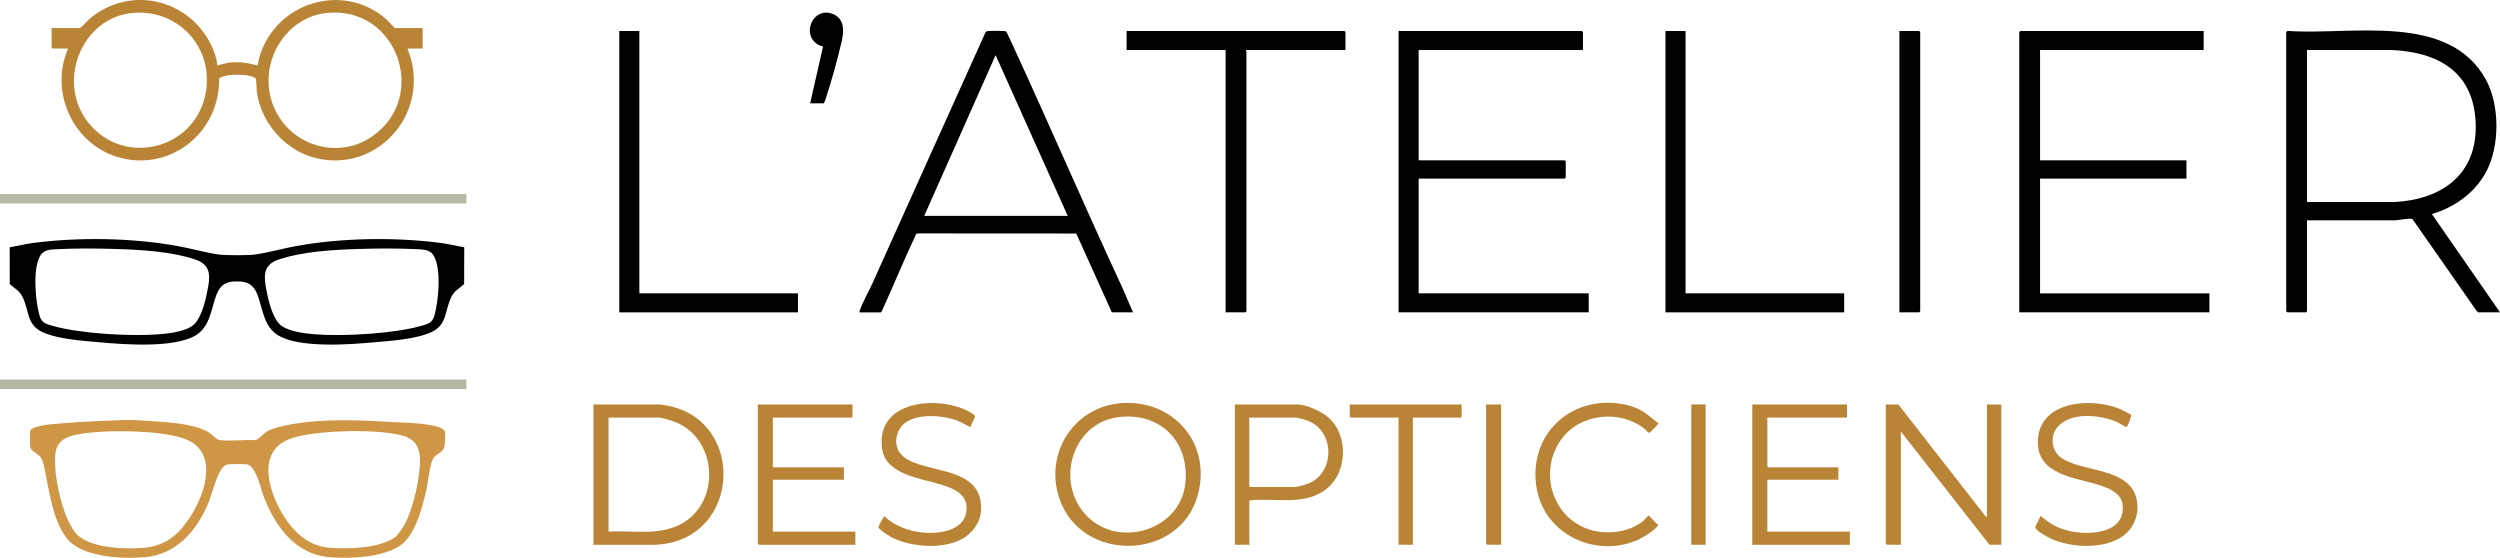 <svg width="242" height="54" viewBox="0 0 242 54" fill="none" xmlns="http://www.w3.org/2000/svg">
<g clip-path="url(#clip0_6440_1507)">
<path d="M183.759 39.15L192.181 49.952L192.338 50.043V39.15H193.726V52.732H192.581L184.002 41.767V52.732H182.647C182.647 52.732 182.544 52.634 182.544 52.627V39.15H183.759Z" fill="#BA8437"/>
<path d="M57.446 52.732V39.15H63.801C72.38 39.96 71.98 52.43 63.385 52.735H57.442L57.446 52.732ZM58.904 51.457C61.317 51.328 63.977 51.915 66.151 50.596C69.793 48.382 69.377 42.462 65.385 40.862C65.032 40.719 64.077 40.421 63.734 40.421H58.907V51.457H58.904Z" fill="#BA8437"/>
<path d="M108.483 39.028C113.446 38.617 117.255 42.767 115.98 47.795C114.322 54.346 104.591 54.563 102.521 48.172C101.102 43.798 104.002 39.397 108.48 39.028H108.483ZM108.343 40.37C103.556 40.906 101.968 47.236 105.58 50.291C108.776 52.996 114.312 51.138 114.745 46.744C115.144 42.7 112.285 39.926 108.343 40.367V40.37Z" fill="#BA8437"/>
<path d="M178.792 39.15V40.425H171.082V45.13C171.082 45.13 171.178 45.236 171.185 45.236H177.956V46.439H171.078V51.461H179.068V52.735H169.62V39.153H178.788L178.792 39.15Z" fill="#BA8437"/>
<path d="M82.52 39.15V40.425H74.81V45.236H81.688V46.439H74.81V51.461H82.799V52.735H73.458C73.458 52.735 73.355 52.637 73.355 52.63V39.153H82.523L82.52 39.15Z" fill="#BA8437"/>
<path d="M119.542 52.732V39.15H125.551C126.47 39.15 127.954 39.835 128.643 40.458C130.504 42.133 130.431 45.588 128.537 47.216C126.456 49.002 123.62 48.206 121.173 48.416C121.103 48.423 120.933 48.446 120.933 48.524V52.556C120.933 52.556 121.06 52.732 120.9 52.732H119.542ZM120.93 40.421V47.036C120.93 47.036 121.027 47.141 121.033 47.141H125.341C125.624 47.141 126.473 46.883 126.766 46.751C129.236 45.642 129.179 41.784 126.676 40.76C126.44 40.665 125.627 40.421 125.414 40.421H120.93Z" fill="#BA8437"/>
<path d="M206.29 40.15C206.366 40.262 205.933 41.323 205.847 41.343C205.79 41.357 204.978 40.869 204.791 40.794C203.167 40.133 200.314 39.855 199.109 41.411C198.386 42.343 198.633 43.734 199.608 44.371C201.712 45.744 206.22 45.242 206.839 48.399C207.125 49.867 206.513 51.291 205.254 52.054C203.423 53.163 200.474 53.017 198.566 52.156C198.203 51.993 197.191 51.44 197.025 51.105C196.942 50.932 197.471 50.233 197.481 49.972C197.584 49.945 197.594 49.996 197.654 50.043C198.51 50.711 198.992 51.037 200.064 51.335C201.998 51.877 205.837 51.735 205.461 48.809C205.327 47.755 204.162 47.27 203.297 46.982C200.963 46.209 197.078 46.015 197.268 42.578C197.481 38.729 202.574 38.461 205.254 39.607C205.391 39.665 206.253 40.099 206.286 40.147L206.29 40.15Z" fill="#BA8437"/>
<path d="M93.978 41.343C93.532 41.167 93.129 40.896 92.677 40.723C91.049 40.102 87.59 39.838 86.891 41.94C86.445 43.276 87.104 44.195 88.282 44.7C90.816 45.785 95.26 45.517 94.954 49.514C94.864 50.698 93.998 51.745 92.986 52.251C91.112 53.183 88.106 52.956 86.268 51.989C86.049 51.874 84.997 51.216 85.03 51.01C85.043 50.921 85.552 49.972 85.612 49.972C86.375 50.718 87.463 51.199 88.492 51.423C90.203 51.793 93.432 51.681 93.566 49.301C93.649 47.785 92.231 47.256 91.062 46.897C89.138 46.3 85.726 45.961 85.383 43.415C84.76 38.794 90.646 38.255 93.679 39.777C93.829 39.852 94.408 40.157 94.384 40.309C94.348 40.553 93.978 41.035 93.975 41.347L93.978 41.343Z" fill="#BA8437"/>
<path d="M160.525 40.919C160.572 40.957 160.489 41.055 160.456 41.096C160.366 41.215 159.793 41.811 159.69 41.876C159.547 41.967 159.367 41.659 159.237 41.554C156.837 39.587 152.892 40.011 151.088 42.591C148.99 45.595 150.159 49.83 153.558 51.159C155.286 51.834 157.646 51.606 159.097 50.396C159.191 50.318 159.55 49.901 159.583 49.901C159.637 49.901 160.223 50.569 160.349 50.681C160.476 50.793 160.619 50.704 160.452 50.925C160.079 51.427 158.901 52.122 158.318 52.359C154.3 53.973 149.43 51.664 148.731 47.158C147.945 42.079 151.983 38.333 156.867 39.082C158.412 39.319 159.21 39.855 160.346 40.845C160.412 40.903 160.505 40.903 160.519 40.913L160.525 40.919Z" fill="#BA8437"/>
<path d="M141.49 39.15V40.316C141.49 40.316 141.394 40.421 141.387 40.421H136.766V52.732H135.378V40.421H130.757C130.757 40.421 130.654 40.323 130.654 40.316V39.15H141.49Z" fill="#BA8437"/>
<path d="M145.312 39.15V52.732H143.957C143.957 52.732 143.854 52.634 143.854 52.627V39.15H145.312Z" fill="#BA8437"/>
<path d="M165.106 39.15H163.718V52.732H165.106V39.15Z" fill="#BA8437"/>
<path d="M221.304 3.106C221.323 3.031 221.467 2.984 221.543 2.997C227.592 3.424 237.026 1.166 240.625 7.693C241.98 10.151 241.99 14.081 240.695 16.562C239.593 18.671 237.626 20.055 235.405 20.723L242.003 30.236H239.886C239.866 30.236 239.72 30.063 239.683 30.019L233.531 21.214C233.275 21.079 232.256 21.306 231.9 21.326H223.318V30.131C223.318 30.138 223.221 30.236 223.214 30.236H221.41C221.41 30.236 221.307 30.138 221.307 30.131V3.106H221.304ZM223.318 19.553H231.827C236.357 19.309 239.859 16.881 239.643 11.873C239.427 6.866 235.915 5.038 231.48 4.838H223.318V19.553Z" fill="black"/>
<path d="M213.314 3.001V4.838H197.478V15.522H211.649V17.291H197.478V28.399H213.87V30.236H195.464V3.106C195.464 3.106 195.56 3.001 195.567 3.001H213.314Z" fill="black"/>
<path d="M153.232 4.838H137.326V15.522H151.461C151.461 15.522 151.564 15.62 151.564 15.627V17.183C151.564 17.183 151.467 17.288 151.461 17.288H137.326V28.395H153.788V30.233H135.381V3.001H153.128C153.128 3.001 153.232 3.099 153.232 3.106V4.838Z" fill="black"/>
<path d="M109.678 30.236H107.627L104.182 22.604L88.868 22.594L88.695 22.631C87.553 25.035 86.545 27.507 85.446 29.934C85.416 29.999 85.31 30.24 85.26 30.24H83.209C83.199 30.162 83.216 30.097 83.239 30.023C83.525 29.199 84.101 28.209 84.471 27.385C88.103 19.339 91.711 11.28 95.35 3.235C95.406 3.112 95.47 3.024 95.606 3.001C95.786 2.97 97.304 2.984 97.381 3.034C97.46 3.089 98.116 4.553 98.226 4.791C101.748 12.453 105.091 20.204 108.646 27.853L109.675 30.236H109.678ZM89.464 20.899H103.356L96.375 5.337L89.464 20.899Z" fill="black"/>
<path d="M120.687 4.838C120.524 4.838 120.654 5.004 120.654 5.015V30.128C120.654 30.128 120.557 30.233 120.551 30.233H118.64V4.838H109.055V3.001H130.138C130.138 3.001 130.241 3.099 130.241 3.106V4.838H120.687Z" fill="black"/>
<path d="M163.162 3.001V28.395H178.516V30.236H161.218V3.001H163.162Z" fill="black"/>
<path d="M61.89 3.001V28.395H77.24V30.236H59.946V3.001H61.89Z" fill="black"/>
<path d="M183.862 30.236V3.001H185.773C185.773 3.001 185.876 3.099 185.876 3.106V30.131C185.876 30.131 185.779 30.236 185.773 30.236H183.862Z" fill="black"/>
<path d="M78.422 10.002L79.674 4.486C79.487 4.479 79.251 4.367 79.094 4.262C77.543 3.204 78.778 0.6 80.626 1.356C81.787 1.831 81.704 3.038 81.461 4.075C81.062 5.771 80.469 7.937 79.92 9.578C79.893 9.659 79.79 10.002 79.71 10.002H78.422Z" fill="black"/>
<path d="M12.071 40.655C12.976 40.618 13.925 40.719 14.831 40.777C16.395 40.879 19.049 41.032 20.347 41.95C20.753 42.239 20.896 42.578 21.426 42.618C22.491 42.7 23.673 42.561 24.748 42.601C25.211 42.384 25.5 41.95 25.953 41.706C26.562 41.381 27.554 41.184 28.243 41.065C31.443 40.513 34.678 40.658 37.891 40.845C39.133 40.92 40.398 40.923 41.623 41.147C41.986 41.215 42.994 41.374 43.068 41.798C43.121 42.12 43.094 43.1 42.964 43.391C42.758 43.849 42.129 43.988 41.902 44.432C41.586 45.053 41.473 46.48 41.31 47.226C40.954 48.874 40.258 51.644 38.896 52.691C37.228 53.973 33.853 54.112 31.849 53.932C28.573 53.644 26.596 50.911 25.51 48.006C25.267 47.351 25.117 46.646 24.831 46.009C24.675 45.659 24.328 45.008 23.926 44.951C23.623 44.907 22.208 44.907 21.945 44.981C21.629 45.073 21.362 45.504 21.216 45.795C20.743 46.734 20.513 47.901 20.084 48.887C18.945 51.505 17.001 53.658 14.065 53.932C11.951 54.129 7.903 53.959 6.468 52.115C5.117 50.376 4.794 47.677 4.354 45.568C4.264 45.13 4.161 44.49 3.855 44.168C3.622 43.92 3.063 43.69 2.946 43.327C2.886 43.14 2.88 41.95 2.916 41.73C2.966 41.428 3.622 41.296 3.888 41.231C4.567 41.072 5.25 41.048 5.939 40.987C7.98 40.801 10.014 40.736 12.068 40.652L12.071 40.655ZM9.917 41.784C9.255 41.818 8.546 41.883 7.893 41.984C6.651 42.181 5.486 42.506 5.35 43.991C5.167 45.995 6.022 49.986 7.297 51.562C8.572 53.139 12.317 53.19 14.132 53.007C15.117 52.905 16.079 52.508 16.845 51.881C18.975 50.142 21.718 44.568 18.456 42.744C16.622 41.716 12.044 41.676 9.92 41.784H9.917ZM32.491 41.784C31.253 41.845 29.605 42.018 28.41 42.367C24.525 43.5 26.073 47.965 27.757 50.389C28.736 51.796 30.104 52.871 31.849 53.013C33.686 53.166 36.653 53.102 38.23 52.01C38.493 51.83 38.999 51.071 39.166 50.769C40.002 49.26 40.77 45.917 40.637 44.202C40.514 42.598 39.486 42.205 38.094 41.981C36.373 41.703 34.246 41.696 32.495 41.781L32.491 41.784Z" fill="#CF9645"/>
<path d="M45.148 36.742H0V37.661H45.148V36.742Z" fill="#B7B7A5"/>
<path d="M42.678 23.52C38.237 22.94 33.084 23.018 28.673 23.818C27.348 24.059 26.013 24.445 24.685 24.639C24.089 24.727 21.785 24.727 21.189 24.639C19.861 24.445 18.526 24.059 17.201 23.818C12.79 23.018 7.637 22.94 3.196 23.52C2.437 23.618 1.688 23.811 0.935 23.94L0.945 27.5C1.408 27.917 1.874 28.124 2.174 28.727C2.9 30.192 2.507 31.548 4.391 32.27C5.882 32.843 8.053 32.993 9.654 33.135C12.044 33.349 16.898 33.725 18.975 32.443C20.347 31.596 20.45 29.856 20.956 28.521C21.339 27.514 21.975 27.219 22.937 27.246C23.899 27.219 24.538 27.514 24.918 28.521C25.424 29.856 25.527 31.596 26.898 32.443C28.973 33.725 33.83 33.349 36.22 33.135C37.821 32.993 39.992 32.843 41.483 32.27C43.364 31.548 42.974 30.189 43.7 28.727C44 28.124 44.466 27.921 44.928 27.5L44.938 23.94C44.183 23.811 43.437 23.618 42.678 23.52ZM20.157 27.707C19.974 28.782 19.605 30.487 18.892 31.297C18.21 32.074 16.419 32.277 15.42 32.359C12.66 32.579 7.763 32.301 5.103 31.545C4.428 31.352 4.018 31.257 3.818 30.521C3.429 29.107 3.126 25.937 3.935 24.693C4.258 24.198 4.854 24.15 5.363 24.127C7.434 24.028 9.211 24.042 11.165 24.099C13.556 24.171 16.582 24.34 18.859 25.106C20.201 25.557 20.387 26.364 20.16 27.707H20.157ZM42.059 30.521C41.856 31.257 41.446 31.352 40.774 31.545C38.114 32.304 33.217 32.579 30.457 32.359C29.459 32.277 27.668 32.074 26.985 31.297C26.273 30.487 25.9 28.782 25.72 27.707C25.494 26.364 25.68 25.557 27.022 25.106C29.302 24.343 32.328 24.171 34.715 24.099C36.669 24.042 38.447 24.028 40.517 24.127C41.023 24.15 41.623 24.198 41.946 24.693C42.755 25.937 42.452 29.104 42.062 30.521H42.059Z" fill="black"/>
<path d="M45.148 18.776H0V19.695H45.148V18.776Z" fill="#B7B7A5"/>
<path d="M7.743 2.716C7.813 2.702 8.602 1.875 8.785 1.726C13.1 -1.783 19.435 0.312 20.939 5.686C20.983 5.838 21.023 6.299 21.043 6.323C21.089 6.377 21.802 6.018 22.91 6.018C24.019 6.018 24.878 6.374 24.931 6.323C24.961 6.296 25.067 5.682 25.108 5.547C26.669 0.203 33.227 -1.794 37.401 1.868C37.538 1.99 38.177 2.716 38.237 2.716H40.91V4.696H39.452C39.572 5.12 39.752 5.523 39.852 5.954C41.193 11.826 35.844 16.929 30.161 15.186C27.454 14.355 25.294 11.826 24.871 8.971C24.838 8.741 24.805 7.652 24.765 7.595C24.768 7.601 24.395 7.232 22.957 7.232C21.519 7.232 21.212 7.601 21.212 7.595C21.296 12.897 16.375 16.732 11.335 15.186C7.061 13.874 4.764 8.883 6.595 4.696H5.1C5.1 4.696 4.997 4.597 4.997 4.591V2.716H7.74H7.743ZM12.833 1.251C7.846 1.719 5.39 8.032 8.612 11.948C12.118 16.206 18.952 14.403 19.918 8.961C20.703 4.53 17.181 0.844 12.833 1.251ZM31.659 1.251C27.767 1.644 25.207 5.706 26.219 9.51C27.371 13.84 32.488 15.742 36.113 13.145C41.52 9.273 38.404 0.57 31.659 1.251Z" fill="#BA8437"/>
</g>
<defs>
<clipPath id="clip0_6440_1507">
<rect width="242" height="54" fill="white"/>
</clipPath>
</defs>
</svg>
